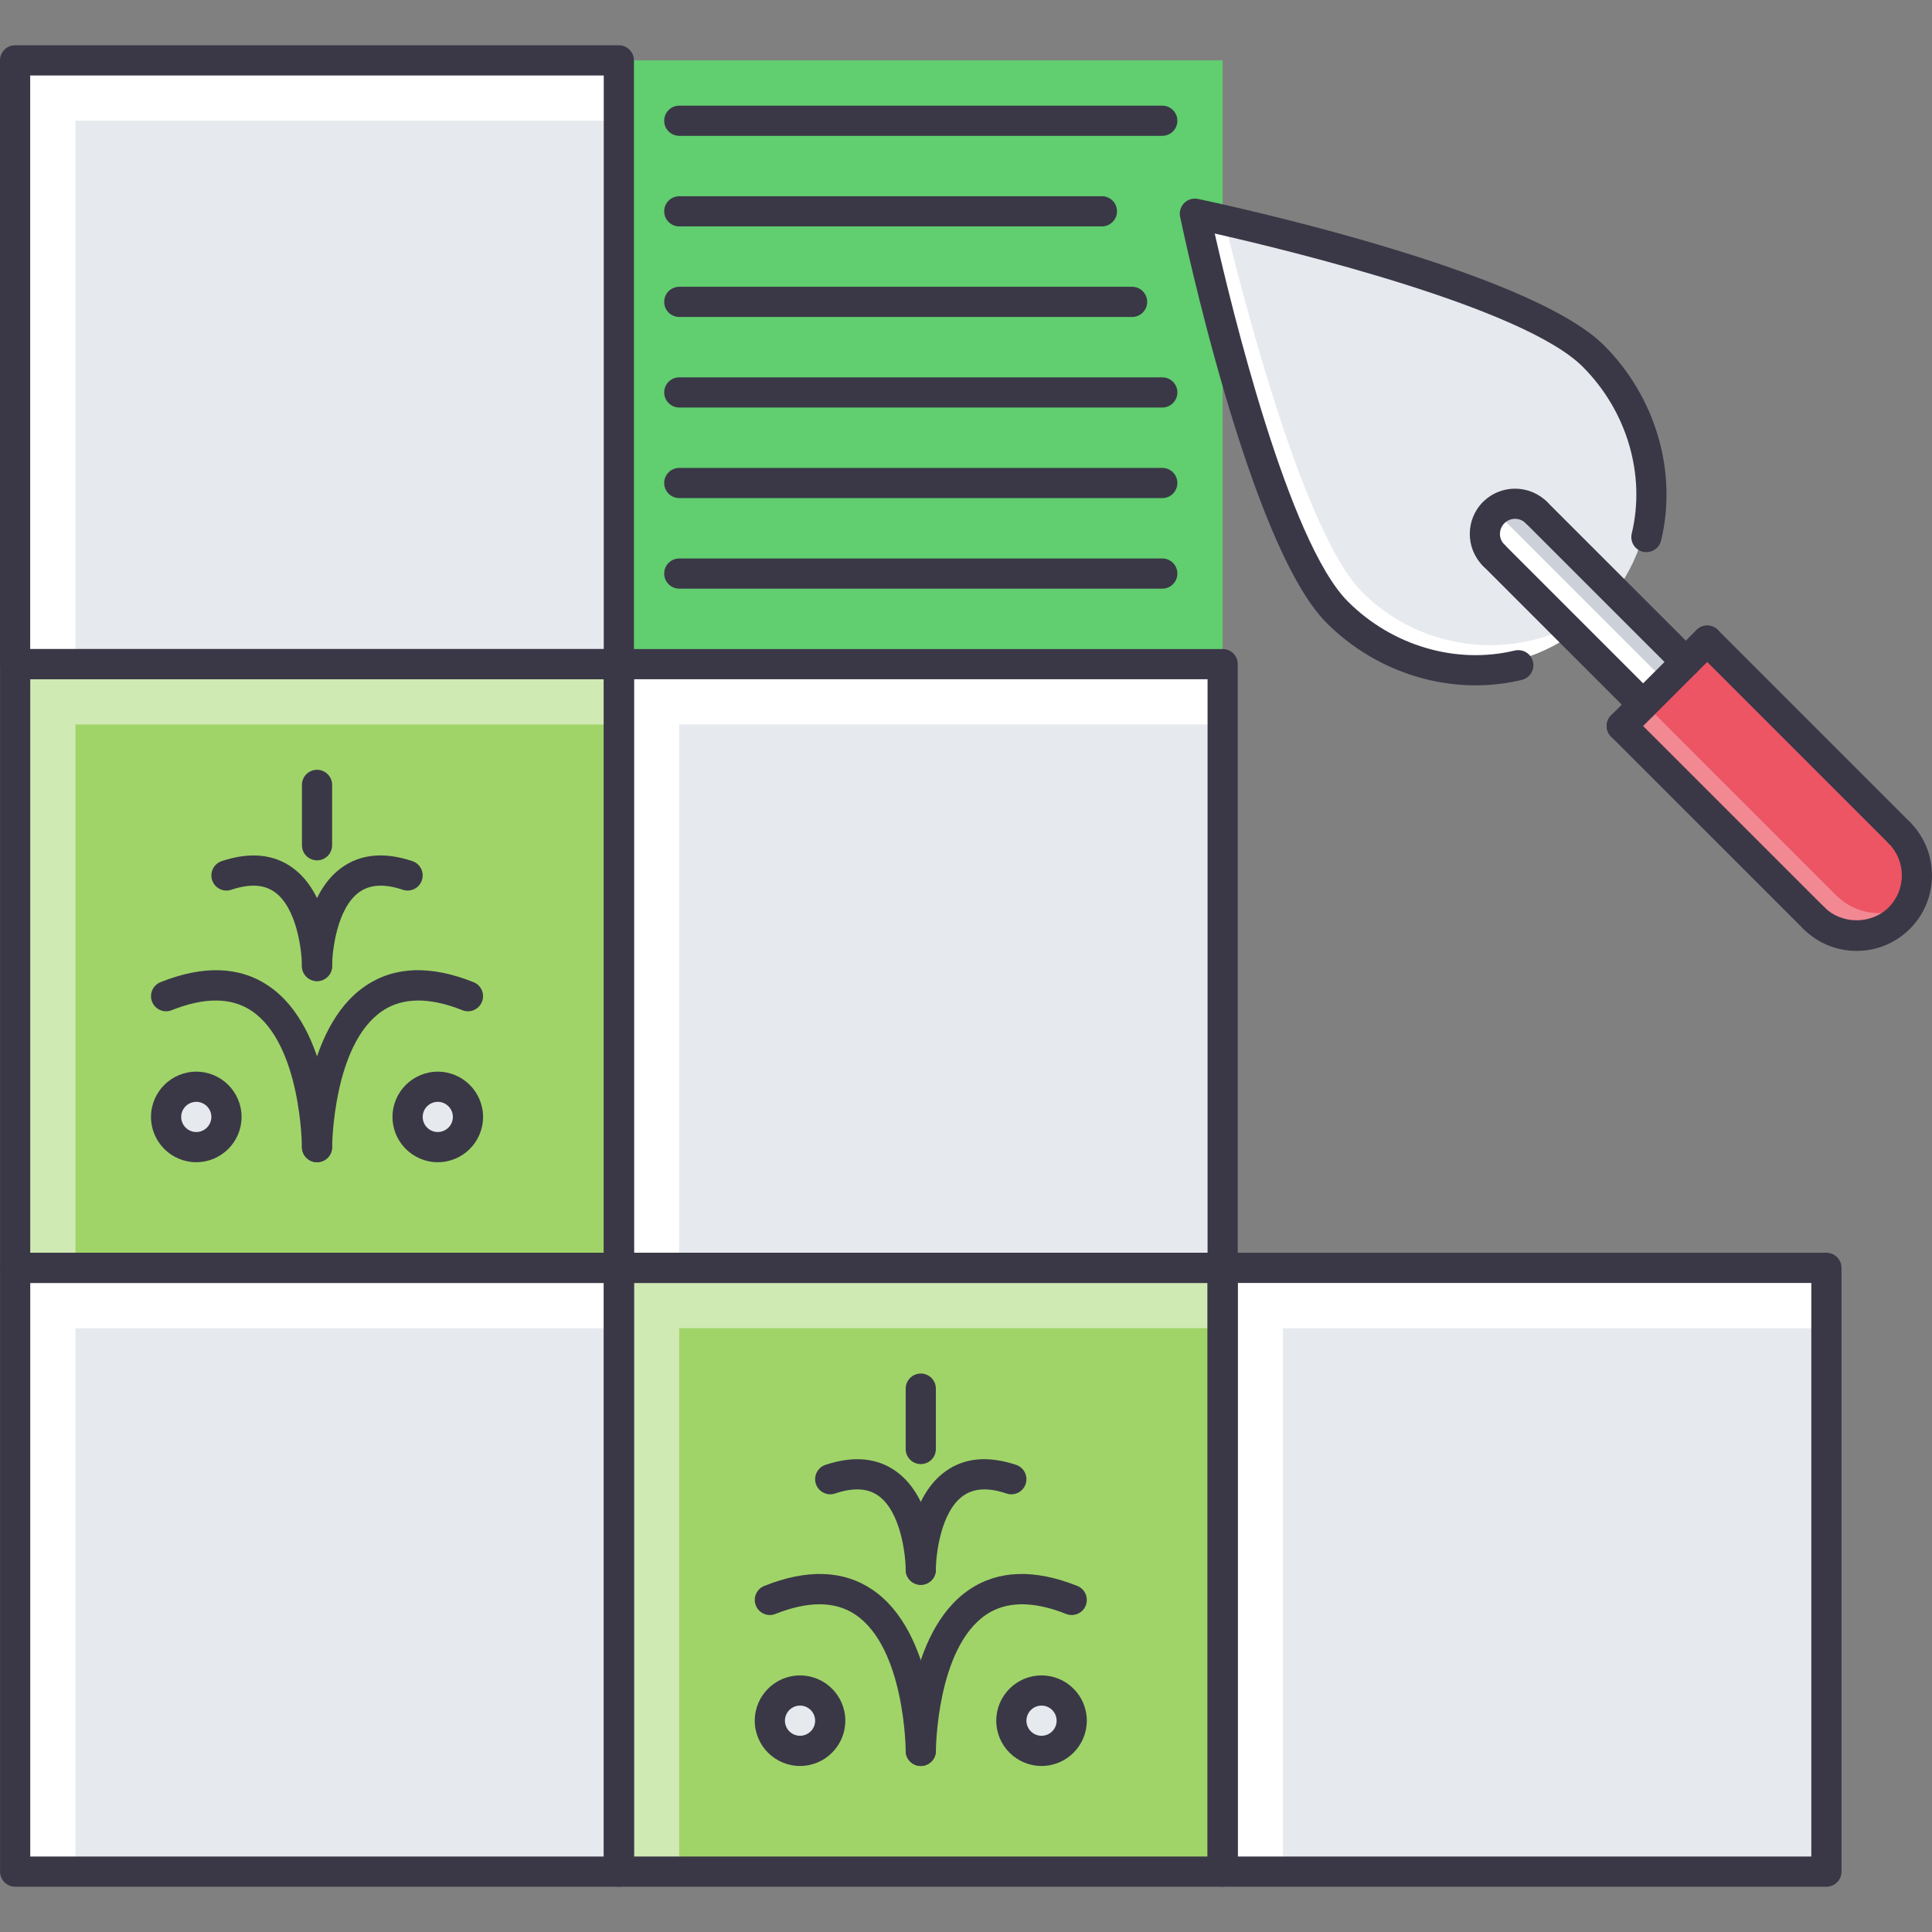 <svg xmlns="http://www.w3.org/2000/svg" xmlns:xlink="http://www.w3.org/1999/xlink" xmlns:svgjs="http://svgjs.com/svgjs" width="512" height="512" x="0" y="0" viewBox="0 0 511.342 511.342" style="enable-background:new 0 0 512 512" xml:space="preserve" class=""><rect x="0" y="0" width="511.342" height="511.342" fill="#808080" stroke="none"/><g>
<rect xmlns="http://www.w3.org/2000/svg" x="163.802" y="15.978" style="" width="159.79" height="159.79" fill="#61ce70" data-original="#aab2bd"></rect>
<rect xmlns="http://www.w3.org/2000/svg" x="3.995" y="175.771" style="" width="159.81" height="159.79" fill="#a0d468" data-original="#a0d468" class=""></rect>
<g xmlns="http://www.w3.org/2000/svg">
	<path style="" d="M59.94,295.62c0,4.416-3.574,7.989-7.99,7.989s-7.989-3.573-7.989-7.989   c0-4.417,3.573-7.99,7.989-7.99S59.94,291.203,59.94,295.62z" fill="#e6e9ed" data-original="#e6e9ed"></path>
	<path style="" d="M123.858,295.62c0,4.416-3.573,7.989-7.99,7.989s-7.99-3.573-7.99-7.989   c0-4.417,3.573-7.99,7.99-7.99S123.858,291.203,123.858,295.62z" fill="#e6e9ed" data-original="#e6e9ed"></path>
	<rect x="3.995" y="15.978" style="" width="159.81" height="159.79" fill="#e6e9ed" data-original="#e6e9ed"></rect>
</g>
<polygon xmlns="http://www.w3.org/2000/svg" style="" points="19.975,31.958 163.806,31.958 163.806,15.978 3.995,15.978 3.995,175.774 19.975,175.774 " fill="#ffffff" data-original="#ffffff"></polygon>
<g xmlns="http://www.w3.org/2000/svg">
	<rect x="163.792" y="175.771" style="" width="159.81" height="159.79" fill="#e6e9ed" data-original="#e6e9ed"></rect>
	<rect x="323.582" y="335.571" style="" width="159.81" height="159.8" fill="#e6e9ed" data-original="#e6e9ed"></rect>
</g>
<rect xmlns="http://www.w3.org/2000/svg" x="163.792" y="335.571" style="" width="159.81" height="159.8" fill="#a0d468" data-original="#a0d468" class=""></rect>
<g xmlns="http://www.w3.org/2000/svg">
	<rect x="4.003" y="335.571" style="" width="159.81" height="159.8" fill="#e6e9ed" data-original="#e6e9ed"></rect>
	<path style="" d="M422.701,94.588C403.974,75.87,316.563,56.247,316.563,56.247s19.623,87.419,38.334,106.137   c18.726,18.718,49.077,18.718,67.804,0C441.419,143.666,441.419,113.307,422.701,94.588z" fill="#e6e9ed" data-original="#e6e9ed"></path>
</g>
<path xmlns="http://www.w3.org/2000/svg" style="" d="M360.546,156.735c-15.418-15.426-31.42-77.362-36.594-98.741c-4.572-1.108-7.389-1.748-7.389-1.748  s19.623,87.419,38.334,106.137c18.726,18.718,49.077,18.718,67.804,0c0.952-0.959,1.817-1.958,2.676-2.973  C406.542,175.367,378.32,174.502,360.546,156.735z" fill="#ffffff" data-original="#ffffff"></path>
<polygon xmlns="http://www.w3.org/2000/svg" style="" points="404.1,132.485 392.802,143.791 435.193,186.19 446.499,174.884 " fill="#ccd1d9" data-original="#ccd1d9"></polygon>
<path xmlns="http://www.w3.org/2000/svg" style="" d="M429.552,191.839l50.849,50.849l0.008-0.008c6.242,6.242,16.354,6.242,22.596,0  c6.242-6.234,6.242-16.354,0-22.596l-50.856-50.849L429.552,191.839z" fill="#ed5564" data-original="#ed5564"></path>
<g xmlns="http://www.w3.org/2000/svg" style="opacity:0.3;">
	<path style="" d="M486.058,237.031l-0.008,0.008L435.2,186.19l-5.648,5.649l50.849,50.849l0.008-0.008   c6.242,6.242,16.354,6.242,22.596,0c0.983-0.976,1.748-2.075,2.427-3.215C499.306,243.054,491.317,242.29,486.058,237.031z" fill="#ffffff" data-original="#ffffff"></path>
</g>
<rect xmlns="http://www.w3.org/2000/svg" x="412.812" y="132.175" transform="matrix(-0.707 0.707 -0.707 -0.707 826.167 -17.973)" style="" width="7.989" height="59.954" fill="#ffffff" data-original="#ffffff"></rect>
<g xmlns="http://www.w3.org/2000/svg">
	<path style="" d="M219.734,455.415c0,4.416-3.573,7.989-7.99,7.989c-4.416,0-7.99-3.573-7.99-7.989   s3.574-7.99,7.99-7.99C216.161,447.425,219.734,450.999,219.734,455.415z" fill="#e6e9ed" data-original="#e6e9ed"></path>
	<path style="" d="M283.652,455.415c0,4.416-3.573,7.989-7.989,7.989s-7.99-3.573-7.99-7.989s3.574-7.99,7.99-7.99   S283.652,450.999,283.652,455.415z" fill="#e6e9ed" data-original="#e6e9ed"></path>
</g>
<g xmlns="http://www.w3.org/2000/svg">
	<polygon style="" points="179.762,191.745 323.594,191.745 323.594,175.766 163.783,175.766 163.783,335.561    179.762,335.561  " fill="#ffffff" data-original="#ffffff"></polygon>
	<polygon style="" points="19.983,351.548 163.814,351.548 163.814,335.568 4.003,335.568 4.003,495.364    19.983,495.364  " fill="#ffffff" data-original="#ffffff"></polygon>
</g>
<g xmlns="http://www.w3.org/2000/svg" style="opacity:0.5;">
	<polygon style="" points="19.983,191.745 163.814,191.745 163.814,175.766 4.003,175.766 4.003,335.561    19.983,335.561  " fill="#ffffff" data-original="#ffffff"></polygon>
</g>
<g xmlns="http://www.w3.org/2000/svg" style="opacity:0.5;">
	<polygon style="" points="179.77,351.532 323.602,351.532 323.602,335.553 163.791,335.553 163.791,495.349    179.77,495.349  " fill="#ffffff" data-original="#ffffff"></polygon>
</g>
<polygon xmlns="http://www.w3.org/2000/svg" style="" points="339.566,351.548 483.397,351.548 483.397,335.568 323.586,335.568 323.586,495.364   339.566,495.364 " fill="#ffffff" data-original="#ffffff"></polygon>
<g xmlns="http://www.w3.org/2000/svg">
	<path style="" d="M390.547,181.391c-14.411,0-28.775-5.86-39.449-16.534c-20.38-20.38-38.015-103.937-38.755-107.479   c-0.281-1.318,0.133-2.691,1.084-3.644c0.952-0.96,2.325-1.35,3.645-1.084c3.542,0.741,87.083,18.39,107.463,38.755   c13.693,13.693,19.483,33.504,15.105,51.684c-0.522,2.138-2.652,3.417-4.821,2.949c-2.146-0.515-3.464-2.677-2.949-4.822   c3.737-15.496-1.241-32.419-12.983-44.162c-15.746-15.737-77.658-30.773-97.383-35.244c4.471,19.725,19.498,81.653,35.243,97.398   c11.751,11.75,28.667,16.706,44.162,12.968c2.169-0.484,4.308,0.812,4.822,2.95c0.515,2.138-0.804,4.299-2.949,4.821   C398.755,180.923,394.651,181.391,390.547,181.391z" fill="#3a3847" data-original="#3a3847"></path>
	<path style="" d="M446.194,179.198c-1.022,0-2.045-0.39-2.824-1.17l-39.559-39.543c-1.561-1.561-1.561-4.089,0-5.649   s4.088-1.561,5.648,0l39.559,39.543c1.561,1.561,1.561,4.089,0,5.649C448.238,178.809,447.216,179.198,446.194,179.198z" fill="#3a3847" data-original="#3a3847"></path>
	<path style="" d="M434.881,190.497c-1.022,0-2.044-0.39-2.825-1.17l-39.543-39.543c-1.561-1.561-1.561-4.089,0-5.649   s4.089-1.56,5.649,0l39.543,39.543c1.561,1.561,1.561,4.088,0,5.649C436.925,190.107,435.903,190.497,434.881,190.497z" fill="#3a3847" data-original="#3a3847"></path>
	<path style="" d="M429.232,196.146c-1.021,0-2.044-0.39-2.824-1.17c-1.561-1.561-1.561-4.089,0-5.649l22.611-22.596   c1.561-1.561,4.089-1.561,5.649,0s1.561,4.088,0,5.648l-22.612,22.597C431.276,195.755,430.254,196.146,429.232,196.146z" fill="#3a3847" data-original="#3a3847"></path>
	<path style="" d="M502.685,224.391c-1.022,0-2.045-0.39-2.824-1.17l-50.842-50.841c-1.561-1.561-1.561-4.088,0-5.648   s4.089-1.561,5.649,0l50.841,50.841c1.561,1.561,1.561,4.088,0,5.649C504.729,224.001,503.706,224.391,502.685,224.391z" fill="#3a3847" data-original="#3a3847"></path>
	<path style="" d="M480.089,246.986c-1.022,0-2.045-0.39-2.825-1.17l-50.856-50.841c-1.561-1.561-1.561-4.089,0-5.649   s4.088-1.561,5.648,0l50.857,50.841c1.561,1.561,1.561,4.089,0,5.649C482.133,246.597,481.11,246.986,480.089,246.986z" fill="#3a3847" data-original="#3a3847"></path>
	<path style="" d="M491.386,251.676c-5.336,0-10.354-2.083-14.122-5.859c-1.561-1.568-1.561-4.097,0-5.649   c1.561-1.561,4.089-1.561,5.649,0c4.541,4.541,12.406,4.541,16.947,0c4.665-4.666,4.665-12.273,0-16.947   c-1.561-1.568-1.561-4.096,0-5.649c1.561-1.561,4.088-1.561,5.648,0c7.779,7.795,7.779,20.466,0,28.245   C501.74,249.593,496.724,251.676,491.386,251.676z" fill="#3a3847" data-original="#3a3847"></path>
	<path style="" d="M395.338,150.954c-1.022,0-2.045-0.39-2.825-1.17c-4.674-4.674-4.674-12.273,0-16.947   c4.666-4.666,12.281-4.666,16.947,0c1.561,1.561,1.561,4.089,0,5.649s-4.088,1.561-5.648,0s-4.089-1.561-5.649,0   s-1.561,4.088,0,5.648c1.561,1.561,1.561,4.089,0,5.649C397.382,150.564,396.36,150.954,395.338,150.954z" fill="#3a3847" data-original="#3a3847"></path>
	<path style="" d="M163.806,499.359H4.011c-2.208,0-3.995-1.787-3.995-3.994V335.568c0-2.208,1.787-3.995,3.995-3.995   h159.795c2.208,0,3.995,1.787,3.995,3.995v159.796C167.801,497.571,166.015,499.359,163.806,499.359z M8.006,491.368h151.806   V339.564H8.006V491.368z" fill="#3a3847" data-original="#3a3847"></path>
	<path style="" d="M483.397,499.359H323.602c-2.208,0-3.995-1.787-3.995-3.994V335.568   c0-2.208,1.787-3.995,3.995-3.995h159.795c2.208,0,3.995,1.787,3.995,3.995v159.796   C487.392,497.571,485.605,499.359,483.397,499.359z M327.597,491.368h151.805V339.564H327.597V491.368z" fill="#3a3847" data-original="#3a3847"></path>
	<path style="" d="M323.602,339.564H163.806c-2.208,0-3.995-1.787-3.995-3.995V175.774   c0-2.208,1.787-3.995,3.995-3.995h159.796c2.208,0,3.995,1.787,3.995,3.995v159.795   C327.597,337.776,325.81,339.564,323.602,339.564z M167.801,331.573h151.806V179.768H167.801V331.573z" fill="#3a3847" data-original="#3a3847"></path>
	<path style="" d="M163.791,179.768H3.995c-2.208,0-3.995-1.787-3.995-3.995V15.978c0-2.208,1.787-3.995,3.995-3.995   H163.79c2.208,0,3.995,1.787,3.995,3.995v159.795C167.785,177.982,165.999,179.768,163.791,179.768z M7.99,171.778h151.806V19.973   H7.99V171.778z" fill="#3a3847" data-original="#3a3847"></path>
	<path style="" d="M323.602,499.359H163.806c-2.208,0-3.995-1.787-3.995-3.994V335.568   c0-2.208,1.787-3.995,3.995-3.995h159.796c2.208,0,3.995,1.787,3.995,3.995v159.796   C327.597,497.571,325.81,499.359,323.602,499.359z M167.801,491.368h151.806V339.564H167.801V491.368z" fill="#3a3847" data-original="#3a3847"></path>
	<path style="" d="M243.704,467.4L243.704,467.4c-2.208,0-3.995-1.787-3.995-3.995c0-1.279,0.188-31.421,16.807-42.664   c7.654-5.196,17.29-5.524,28.619-0.991c2.052,0.82,3.043,3.145,2.224,5.189c-0.818,2.044-3.145,3.043-5.188,2.224   c-8.692-3.464-15.815-3.417-21.168,0.188c-13.108,8.855-13.303,35.79-13.303,36.055C247.699,465.612,245.904,467.4,243.704,467.4z" fill="#3a3847" data-original="#3a3847"></path>
	<path style="" d="M243.704,467.4c-2.201,0-3.995-1.787-3.995-3.995c0-0.265-0.195-27.199-13.303-36.055   c-5.345-3.604-12.468-3.651-21.168-0.188c-2.036,0.819-4.369-0.18-5.188-2.224c-0.819-2.045,0.172-4.369,2.224-5.189   c11.329-4.533,20.973-4.197,28.62,0.991c16.62,11.243,16.807,41.385,16.807,42.664C247.699,465.612,245.912,467.4,243.704,467.4   L243.704,467.4z" fill="#3a3847" data-original="#3a3847"></path>
	<path style="" d="M243.704,419.461c-2.201,0-3.987-1.787-3.995-3.987c-0.016-4.01-1.326-15.348-7.179-19.553   c-2.855-2.061-6.632-2.278-11.532-0.632c-2.076,0.702-4.354-0.438-5.056-2.528c-0.694-2.091,0.437-4.354,2.528-5.056   c7.42-2.474,13.725-1.881,18.741,1.747c10.37,7.467,10.487,25.257,10.487,26.014c0,2.2-1.787,3.987-3.987,3.995H243.704z" fill="#3a3847" data-original="#3a3847"></path>
	<path style="" d="M243.704,419.461c-2.208,0-3.995-1.787-3.995-3.995c0-0.757,0.117-18.547,10.486-26.014   c5.009-3.636,11.321-4.221,18.741-1.747c2.092,0.702,3.223,2.965,2.528,5.056s-2.957,3.238-5.056,2.528   c-4.893-1.646-8.677-1.421-11.548,0.64c-5.875,4.236-7.163,15.543-7.163,19.537C247.699,417.674,245.912,419.461,243.704,419.461z" fill="#3a3847" data-original="#3a3847"></path>
	<path style="" d="M211.745,467.4c-6.609,0-11.985-5.376-11.985-11.984c0-6.609,5.376-11.984,11.985-11.984   s11.985,5.375,11.985,11.984C223.73,462.024,218.354,467.4,211.745,467.4z M211.745,451.42c-2.2,0-3.995,1.795-3.995,3.995   s1.794,3.994,3.995,3.994c2.201,0,3.995-1.794,3.995-3.994S213.945,451.42,211.745,451.42z" fill="#3a3847" data-original="#3a3847"></path>
	<path style="" d="M275.663,467.4c-6.609,0-11.984-5.376-11.984-11.984c0-6.609,5.375-11.984,11.984-11.984   c6.608,0,11.984,5.375,11.984,11.984C287.648,462.024,282.272,467.4,275.663,467.4z M275.663,451.42   c-2.201,0-3.995,1.795-3.995,3.995s1.794,3.994,3.995,3.994c2.2,0,3.994-1.794,3.994-3.994S277.863,451.42,275.663,451.42z" fill="#3a3847" data-original="#3a3847"></path>
	<path style="" d="M243.704,387.502c-2.208,0-3.995-1.787-3.995-3.995v-15.979c0-2.208,1.787-3.995,3.995-3.995   s3.995,1.787,3.995,3.995v15.979C247.699,385.715,245.912,387.502,243.704,387.502z" fill="#3a3847" data-original="#3a3847"></path>
	<path style="" d="M163.806,339.564H4.011c-2.208,0-3.995-1.787-3.995-3.995V175.774c0-2.208,1.787-3.995,3.995-3.995   h159.795c2.208,0,3.995,1.787,3.995,3.995v159.795C167.801,337.776,166.015,339.564,163.806,339.564z M8.006,331.573h151.806   V179.768H8.006V331.573z" fill="#3a3847" data-original="#3a3847"></path>
	<path style="" d="M83.909,307.605L83.909,307.605c-2.208,0-3.995-1.787-3.995-3.995   c0-1.279,0.187-31.421,16.806-42.664c7.654-5.204,17.291-5.532,28.62-0.991c2.052,0.819,3.043,3.145,2.224,5.189   s-3.145,3.051-5.188,2.223c-8.692-3.464-15.815-3.417-21.168,0.188c-13.108,8.856-13.304,35.791-13.304,36.056   C87.903,305.817,86.109,307.605,83.909,307.605z" fill="#3a3847" data-original="#3a3847"></path>
	<path style="" d="M83.909,307.605c-2.201,0-3.995-1.787-3.995-3.995c0-0.265-0.195-27.199-13.304-36.056   c-5.345-3.604-12.468-3.651-21.168-0.188c-2.052,0.82-4.377-0.179-5.188-2.223c-0.819-2.045,0.171-4.37,2.224-5.189   c11.329-4.541,20.973-4.205,28.619,0.991c16.62,11.243,16.807,41.385,16.807,42.664C87.903,305.817,86.117,307.605,83.909,307.605   L83.909,307.605z" fill="#3a3847" data-original="#3a3847"></path>
	<path style="" d="M83.909,259.666c-2.201,0-3.987-1.787-3.995-3.987c-0.016-4.011-1.327-15.348-7.179-19.553   c-2.848-2.052-6.632-2.271-11.532-0.632c-2.099,0.71-4.354-0.437-5.056-2.528c-0.694-2.091,0.437-4.354,2.528-5.056   c7.42-2.473,13.732-1.88,18.742,1.748c10.369,7.467,10.486,25.257,10.486,26.014c0,2.2-1.787,3.987-3.987,3.995h-0.007V259.666z" fill="#3a3847" data-original="#3a3847"></path>
	<path style="" d="M83.909,259.666c-2.208,0-3.995-1.787-3.995-3.995c0-0.757,0.117-18.547,10.486-26.014   c5.017-3.628,11.313-4.229,18.741-1.748c2.091,0.702,3.223,2.965,2.528,5.056c-0.702,2.099-2.949,3.238-5.056,2.528   c-4.9-1.639-8.676-1.42-11.547,0.64c-5.875,4.237-7.163,15.542-7.163,19.538C87.903,257.879,86.117,259.666,83.909,259.666z" fill="#3a3847" data-original="#3a3847"></path>
	<path style="" d="M51.949,307.605c-6.608,0-11.984-5.376-11.984-11.984c0-6.609,5.376-11.985,11.984-11.985   c6.609,0,11.985,5.376,11.985,11.985C63.934,302.229,58.559,307.605,51.949,307.605z M51.949,291.625   c-2.2,0-3.995,1.794-3.995,3.995c0,2.2,1.794,3.994,3.995,3.994s3.995-1.794,3.995-3.994   C55.944,293.419,54.15,291.625,51.949,291.625z" fill="#3a3847" data-original="#3a3847"></path>
	<path style="" d="M115.868,307.605c-6.609,0-11.985-5.376-11.985-11.984c0-6.609,5.376-11.985,11.985-11.985   s11.985,5.376,11.985,11.985C127.853,302.229,122.477,307.605,115.868,307.605z M115.868,291.625c-2.201,0-3.995,1.794-3.995,3.995   c0,2.2,1.794,3.994,3.995,3.994c2.2,0,3.995-1.794,3.995-3.994C119.862,293.419,118.068,291.625,115.868,291.625z" fill="#3a3847" data-original="#3a3847"></path>
	<path style="" d="M83.909,227.707c-2.208,0-3.995-1.787-3.995-3.995v-15.979c0-2.208,1.786-3.995,3.995-3.995   c2.208,0,3.995,1.787,3.995,3.995v15.979C87.903,225.92,86.117,227.707,83.909,227.707z" fill="#3a3847" data-original="#3a3847"></path>
	<path style="" d="M307.622,35.952H179.786c-2.208,0-3.995-1.786-3.995-3.995c0-2.208,1.787-3.995,3.995-3.995h127.836   c2.208,0,3.994,1.787,3.994,3.995C311.616,34.166,309.83,35.952,307.622,35.952z" fill="#3a3847" data-original="#3a3847"></path>
	<path style="" d="M291.643,59.922H179.786c-2.208,0-3.995-1.787-3.995-3.995s1.787-3.995,3.995-3.995h111.857   c2.208,0,3.995,1.787,3.995,3.995S293.851,59.922,291.643,59.922z" fill="#3a3847" data-original="#3a3847"></path>
	<path style="" d="M299.632,83.891H179.786c-2.208,0-3.995-1.787-3.995-3.995c0-2.208,1.787-3.995,3.995-3.995h119.846   c2.209,0,3.995,1.787,3.995,3.995C303.627,82.105,301.841,83.891,299.632,83.891z" fill="#3a3847" data-original="#3a3847"></path>
	<path style="" d="M307.622,107.86H179.786c-2.208,0-3.995-1.787-3.995-3.995c0-2.208,1.787-3.995,3.995-3.995h127.836   c2.208,0,3.994,1.787,3.994,3.995C311.616,106.073,309.83,107.86,307.622,107.86z" fill="#3a3847" data-original="#3a3847"></path>
	<path style="" d="M307.622,131.83H179.786c-2.208,0-3.995-1.787-3.995-3.995s1.787-3.995,3.995-3.995h127.836   c2.208,0,3.994,1.787,3.994,3.995S309.83,131.83,307.622,131.83z" fill="#3a3847" data-original="#3a3847"></path>
	<path style="" d="M307.622,155.799H179.786c-2.208,0-3.995-1.787-3.995-3.995s1.787-3.995,3.995-3.995h127.836   c2.208,0,3.994,1.787,3.994,3.995S309.83,155.799,307.622,155.799z" fill="#3a3847" data-original="#3a3847"></path>
</g>
<g xmlns="http://www.w3.org/2000/svg">
</g>
<g xmlns="http://www.w3.org/2000/svg">
</g>
<g xmlns="http://www.w3.org/2000/svg">
</g>
<g xmlns="http://www.w3.org/2000/svg">
</g>
<g xmlns="http://www.w3.org/2000/svg">
</g>
<g xmlns="http://www.w3.org/2000/svg">
</g>
<g xmlns="http://www.w3.org/2000/svg">
</g>
<g xmlns="http://www.w3.org/2000/svg">
</g>
<g xmlns="http://www.w3.org/2000/svg">
</g>
<g xmlns="http://www.w3.org/2000/svg">
</g>
<g xmlns="http://www.w3.org/2000/svg">
</g>
<g xmlns="http://www.w3.org/2000/svg">
</g>
<g xmlns="http://www.w3.org/2000/svg">
</g>
<g xmlns="http://www.w3.org/2000/svg">
</g>
<g xmlns="http://www.w3.org/2000/svg">
</g>
</g></svg>